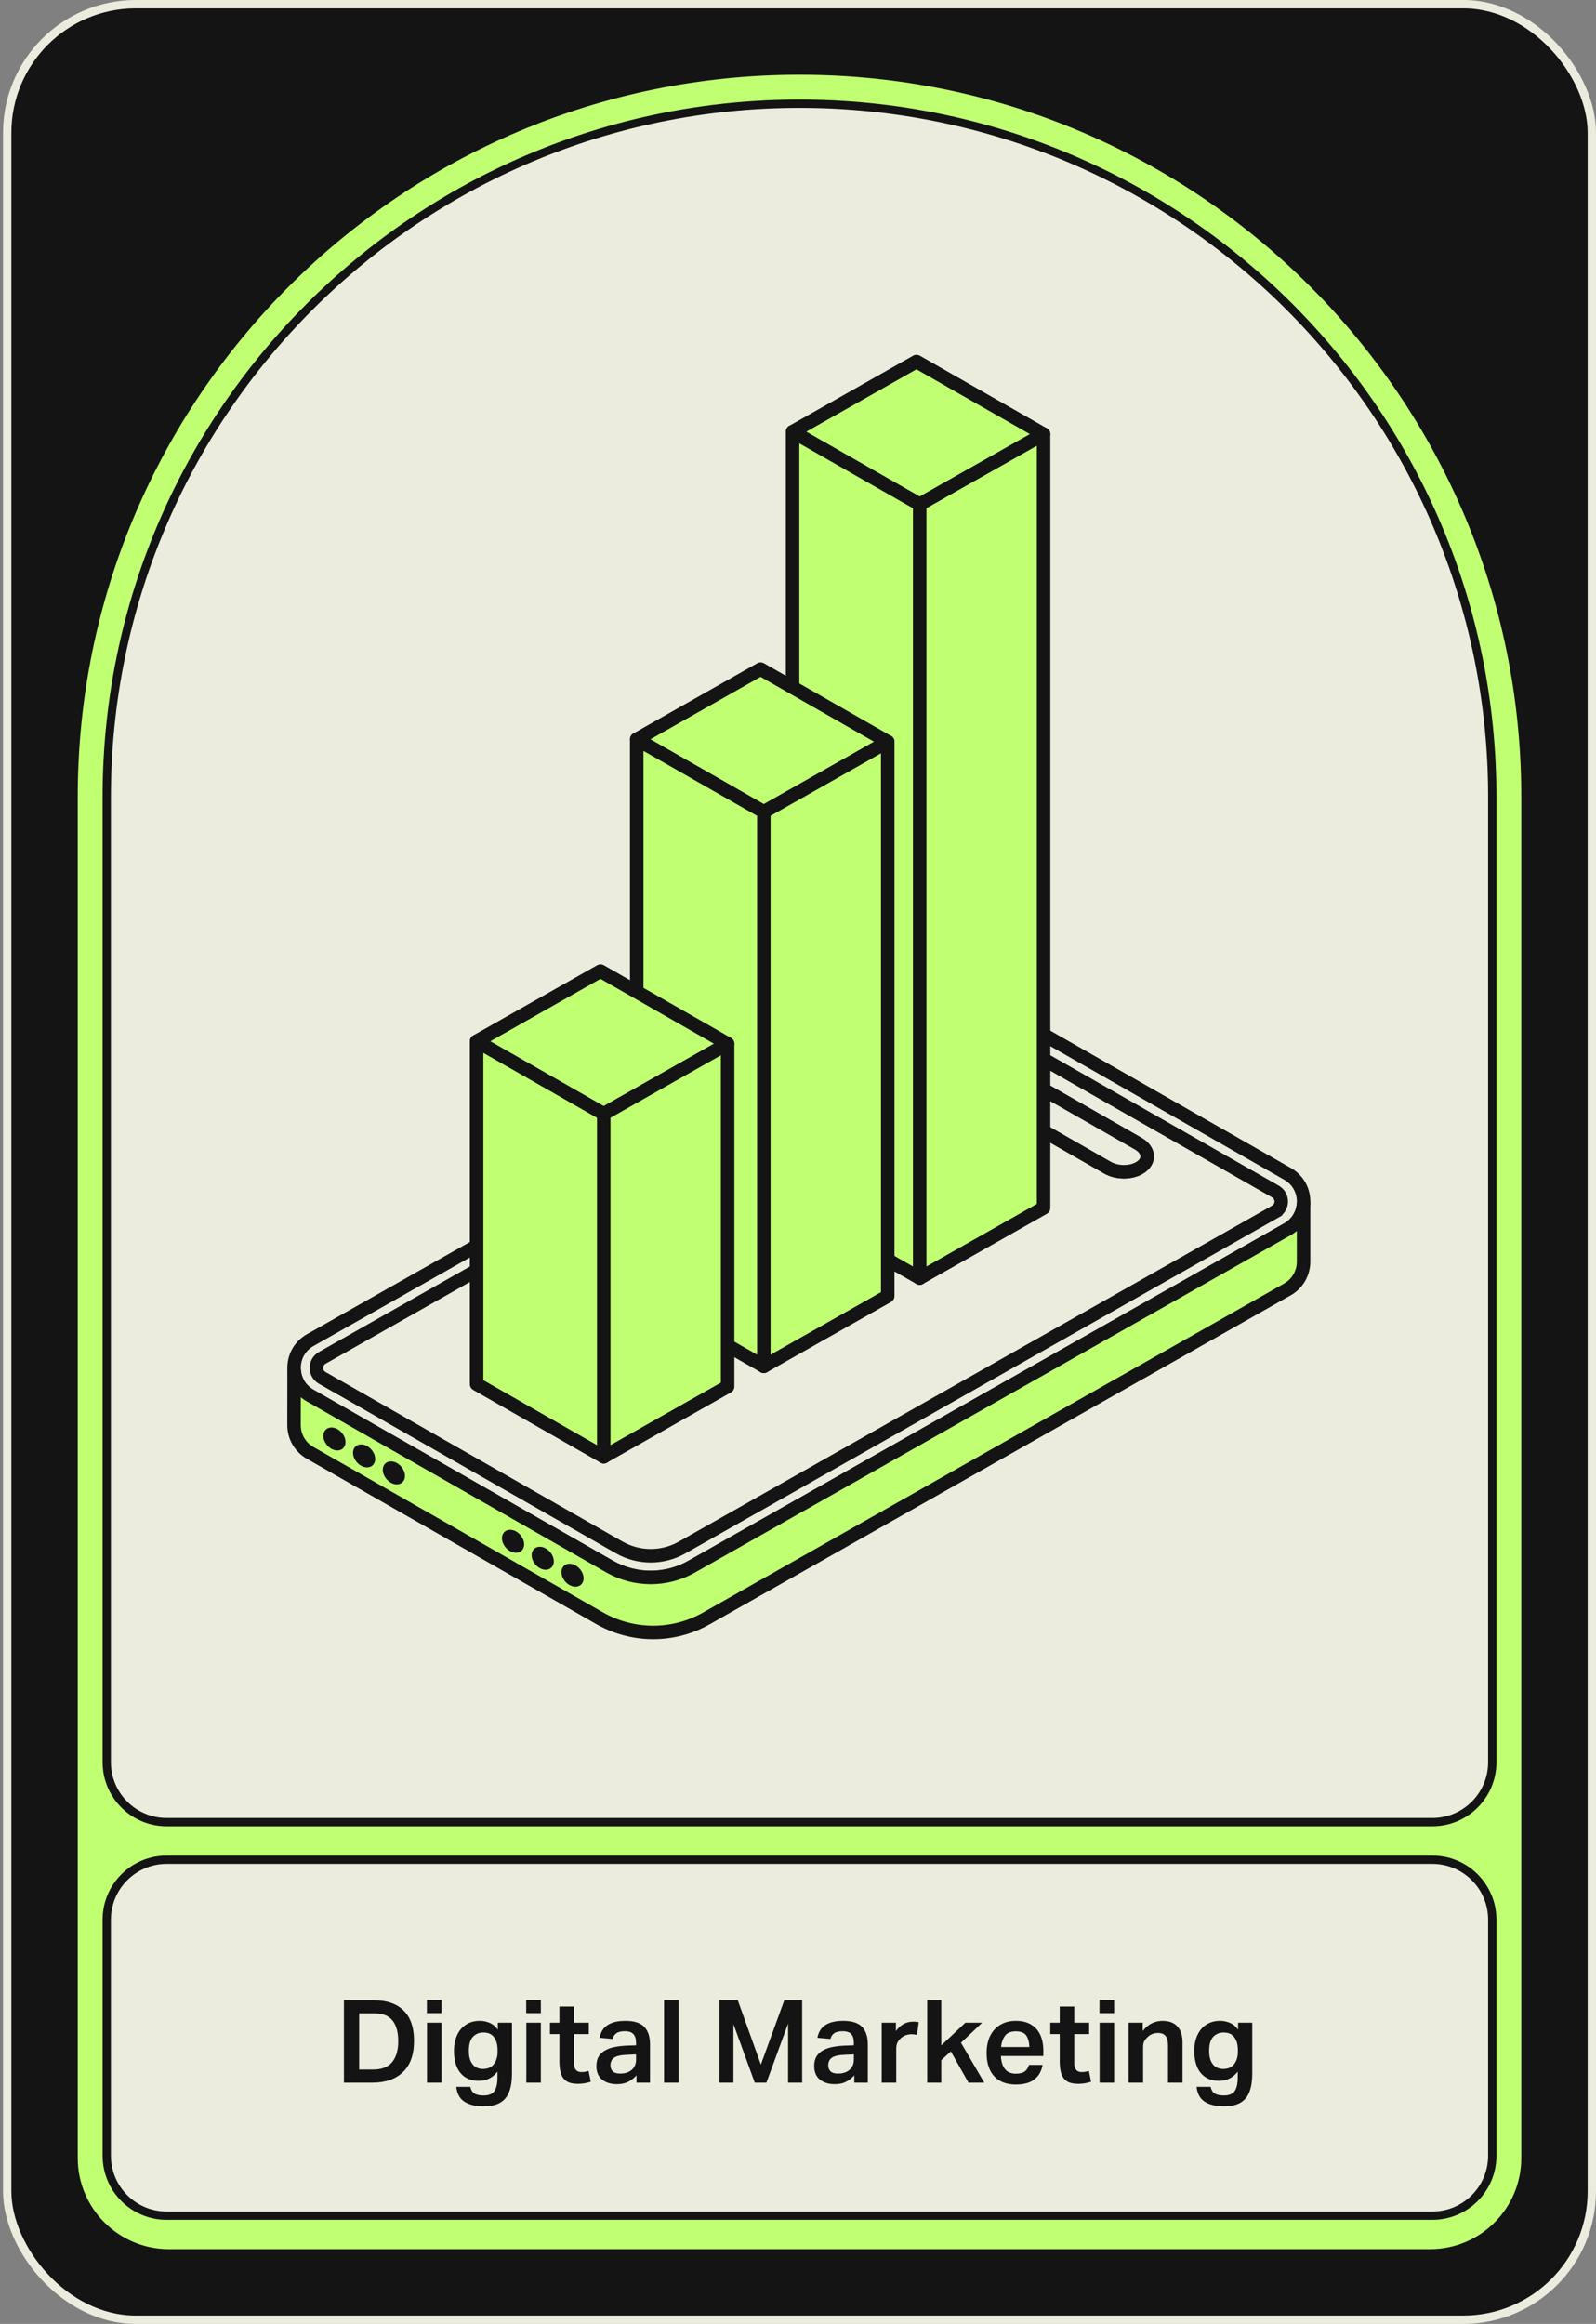 <svg width="450" height="655" viewBox="0 0 450 655" fill="none" xmlns="http://www.w3.org/2000/svg">
<rect x="0" y="0" width="450" height="655" fill="#808080" stroke="none"/>
<rect x="2.03" y="1.174" width="446.795" height="652.652" rx="36.251" fill="#141414"/>
<rect x="2.03" y="1.174" width="446.795" height="652.652" rx="36.251" stroke="#ECECDE" stroke-width="2.348"/>
<path d="M430.111 224.569L430.111 608.214C430.111 623.068 418.069 635.109 403.216 635.109L47.639 635.109C32.786 635.109 20.744 623.068 20.744 608.214L20.744 224.569C20.744 111.526 112.384 19.886 225.427 19.886C338.471 19.886 430.111 111.526 430.111 224.569Z" fill="#C1FF72" stroke="#141414" stroke-width="2.348"/>
<path d="M420.753 224.567L420.753 496.679C420.753 506.006 413.191 513.567 403.864 513.567L46.989 513.567C37.662 513.567 30.101 506.006 30.101 496.679L30.101 224.567C30.101 116.692 117.551 29.241 225.427 29.241C333.302 29.241 420.753 116.692 420.753 224.567Z" fill="#ECECDE" stroke="#141414" stroke-width="2.348"/>
<g clip-path="url(#clip0_4044_1013)">
<path d="M367.549 339.03V338.644" stroke="#141414" stroke-width="3.804" stroke-miterlimit="10"/>
<path d="M363.026 330.854L278.584 282.657C271.429 278.575 262.645 278.556 255.471 282.619L87.469 377.719C84.342 379.494 82.819 382.67 82.921 385.807V385.915C83.035 388.824 84.544 391.683 87.437 393.337L171.879 441.527C179.04 445.615 187.818 445.628 194.992 441.571L363.001 346.471C365.912 344.823 367.434 341.952 367.549 339.03C367.682 335.874 366.179 332.648 363.026 330.854Z" fill="#ECECDE" stroke="#141414" stroke-width="3.804" stroke-miterlimit="10"/>
<path d="M359.615 341.472L192.336 436.154C186.817 439.285 180.062 439.272 174.557 436.122L90.844 388.35C88.662 387.102 88.669 383.964 90.851 382.722L258.13 288.034C263.648 284.909 270.403 284.928 275.909 288.065L359.621 335.837C361.803 337.08 361.797 340.23 359.615 341.466V341.472Z" fill="#ECECDE" stroke="#141414" stroke-width="3.804" stroke-miterlimit="10"/>
<path d="M367.549 339.031V355.612C367.549 358.851 365.811 361.836 362.989 363.427L199.16 456.151C189.823 461.437 178.387 461.411 169.063 456.094L87.431 409.488C84.628 407.884 82.896 404.905 82.902 401.673L82.921 385.916C83.036 388.825 84.545 391.684 87.438 393.338L171.879 441.528C179.041 445.616 187.819 445.629 194.993 441.572L363.001 346.472C365.913 344.824 367.435 341.953 367.549 339.031Z" fill="#C1FF72" stroke="#141414" stroke-width="3.804" stroke-miterlimit="10"/>
<path d="M321.894 328.756C320.613 329.751 318.78 330.258 316.902 330.258C315.278 330.258 313.617 329.878 312.259 329.098L274.862 307.712C271.938 306.039 271.507 303.174 273.904 301.311C275.185 300.316 277.018 299.809 278.89 299.809C280.52 299.809 282.175 300.189 283.539 300.969L320.936 322.354C323.86 324.021 324.292 326.892 321.894 328.756Z" fill="#ECECDE" stroke="#141414" stroke-width="3.804" stroke-miterlimit="10"/>
<path d="M321.894 328.756C320.613 329.751 318.78 330.258 316.902 330.258C315.278 330.258 313.617 329.878 312.259 329.098L274.862 307.712C271.938 306.039 271.507 303.174 273.904 301.311C275.185 300.316 277.018 299.809 278.89 299.809C280.52 299.809 282.175 300.189 283.539 300.969L320.936 322.354C323.86 324.021 324.292 326.892 321.894 328.756Z" fill="#ECECDE" stroke="#141414" stroke-width="3.804" stroke-miterlimit="10"/>
<path d="M294.245 122.374L259.302 142.143L223.472 121.683L258.402 101.901L294.245 122.374Z" fill="#C1FF72" stroke="#141414" stroke-width="3.804" stroke-linecap="round" stroke-linejoin="round"/>
<path d="M259.29 142.149V360.225" stroke="#141414" stroke-width="3.804" stroke-linecap="round" stroke-linejoin="round"/>
<path d="M294.245 122.373V340.449L259.302 360.225L259.29 360.219L223.472 339.759V121.683L259.302 142.143L294.245 122.373Z" fill="#C1FF72" stroke="#141414" stroke-width="3.804" stroke-linecap="round" stroke-linejoin="round"/>
<path d="M259.314 142.155V360.231" stroke="#141414" stroke-width="3.804" stroke-linecap="round" stroke-linejoin="round"/>
<path d="M250.296 209.063L215.353 228.832L179.522 208.372L214.452 188.59L250.296 209.063Z" fill="#C1FF72" stroke="#141414" stroke-width="3.804" stroke-linecap="round" stroke-linejoin="round"/>
<path d="M215.34 228.838V385.077" stroke="#141414" stroke-width="3.804" stroke-linecap="round" stroke-linejoin="round"/>
<path d="M250.296 209.063V365.309L215.353 385.084L215.34 385.078L179.522 364.618V208.372L215.353 228.832L250.296 209.063Z" fill="#C1FF72" stroke="#141414" stroke-width="3.804" stroke-linecap="round" stroke-linejoin="round"/>
<path d="M215.365 228.845V385.09" stroke="#141414" stroke-width="3.804" stroke-linecap="round" stroke-linejoin="round"/>
<path d="M205.154 294.174L170.211 313.943L134.381 293.483L169.311 273.701L205.154 294.174Z" fill="#C1FF72" stroke="#141414" stroke-width="3.804" stroke-linecap="round" stroke-linejoin="round"/>
<path d="M170.199 313.957V410.578" stroke="#141414" stroke-width="3.804" stroke-linecap="round" stroke-linejoin="round"/>
<path d="M205.154 294.175V390.803L170.211 410.578L170.199 410.572L134.381 390.112V293.484L170.211 313.944L205.154 294.175Z" fill="#C1FF72" stroke="#141414" stroke-width="3.804" stroke-linecap="round" stroke-linejoin="round"/>
<path d="M170.23 313.957V410.585" stroke="#141414" stroke-width="3.804" stroke-linecap="round" stroke-linejoin="round"/>
<path d="M91.167 404.714C91.167 406.438 92.569 408.219 94.294 408.694C96.019 409.17 97.421 408.156 97.421 406.432C97.421 404.708 96.019 402.927 94.294 402.451C92.569 401.976 91.167 402.99 91.167 404.714Z" fill="#141414"/>
<path d="M99.533 409.487C99.533 411.211 100.935 412.992 102.66 413.468C104.385 413.943 105.787 412.929 105.787 411.205C105.787 409.481 104.385 407.7 102.66 407.225C100.935 406.749 99.533 407.763 99.533 409.487Z" fill="#141414"/>
<path d="M107.932 414.273C107.932 415.997 109.333 417.778 111.059 418.253C112.784 418.728 114.186 417.714 114.186 415.99C114.186 414.266 112.784 412.485 111.059 412.01C109.333 411.534 107.932 412.548 107.932 414.273Z" fill="#141414"/>
<path d="M141.535 433.554C141.535 435.278 142.937 437.059 144.662 437.534C146.387 438.01 147.789 436.995 147.789 435.271C147.789 433.547 146.387 431.766 144.662 431.291C142.937 430.816 141.535 431.83 141.535 433.554Z" fill="#141414"/>
<path d="M149.901 438.333C149.901 440.057 151.303 441.838 153.028 442.314C154.754 442.789 156.155 441.775 156.155 440.051C156.155 438.327 154.754 436.546 153.028 436.07C151.303 435.595 149.901 436.609 149.901 438.333Z" fill="#141414"/>
<path d="M158.293 443.118C158.293 444.842 159.695 446.623 161.42 447.099C163.145 447.574 164.547 446.56 164.547 444.836C164.547 443.112 163.145 441.331 161.42 440.855C159.695 440.38 158.293 441.394 158.293 443.118Z" fill="#141414"/>
</g>
<path d="M46.989 524.174L403.864 524.174C413.191 524.174 420.753 531.735 420.753 541.062L420.753 607.599C420.753 616.926 413.191 624.487 403.864 624.487L46.989 624.487C37.662 624.487 30.101 616.926 30.101 607.599L30.101 541.062C30.101 531.735 37.662 524.174 46.989 524.174Z" fill="#ECECDE" stroke="#141414" stroke-width="2.348"/>
<path d="M96.971 563.786H105.522C109.077 563.786 111.829 564.74 113.78 566.647C115.753 568.555 116.739 571.416 116.739 575.231C116.739 579.089 115.698 582.015 113.618 584.009C111.558 586.003 108.686 587 105.002 587H96.971V563.786ZM112.285 575.296C112.285 572.781 111.753 570.852 110.691 569.508C109.629 568.143 107.939 567.46 105.619 567.46H101.263V583.294H105.197C107.646 583.294 109.434 582.6 110.561 581.213C111.71 579.826 112.285 577.853 112.285 575.296ZM120.395 570.094H124.492V587H120.395V570.094ZM120.363 563.721H124.492V567.395H120.363V563.721ZM140.259 585.537V583.879C139.63 584.702 138.883 585.342 138.016 585.797C137.149 586.252 136.141 586.48 134.992 586.48C133.431 586.48 132.131 586.122 131.09 585.407C130.05 584.692 129.27 583.705 128.75 582.448C128.251 581.169 128.002 579.717 128.002 578.092C128.002 576.379 128.294 574.884 128.88 573.605C129.465 572.326 130.299 571.34 131.383 570.646C132.488 569.931 133.789 569.573 135.285 569.573C136.238 569.573 137.149 569.758 138.016 570.126C138.883 570.473 139.663 571.112 140.356 572.044V570.094H144.355V584.529C144.355 586.436 144.106 588.073 143.608 589.438C143.131 590.804 142.318 591.844 141.169 592.56C140.02 593.297 138.427 593.665 136.39 593.665C134.049 593.665 132.218 593.221 130.895 592.332C129.595 591.465 128.847 590.078 128.652 588.17H132.618C132.792 589.037 133.16 589.655 133.724 590.024C134.309 590.414 135.187 590.609 136.357 590.609C137.831 590.609 138.85 590.186 139.414 589.341C139.977 588.496 140.259 587.228 140.259 585.537ZM140.291 577.799C140.291 576.325 139.966 575.133 139.316 574.223C138.666 573.312 137.647 572.857 136.26 572.857C135.089 572.857 134.114 573.269 133.334 574.093C132.575 574.916 132.196 576.228 132.196 578.027C132.196 579.262 132.38 580.259 132.749 581.018C133.117 581.755 133.594 582.297 134.179 582.643C134.786 582.968 135.436 583.131 136.13 583.131C137.539 583.131 138.579 582.676 139.251 581.766C139.945 580.855 140.291 579.706 140.291 578.319V577.799ZM148.399 570.094H152.496V587H148.399V570.094ZM148.367 563.721H152.496V567.395H148.367V563.721ZM157.729 581.148V573.312H155.063V570.094H157.729V565.542H161.825V570.094H166.019V573.312H161.825V581.57C161.825 582.329 161.999 582.925 162.345 583.359C162.692 583.792 163.223 584.009 163.939 584.009C164.35 584.009 164.719 583.976 165.044 583.911C165.369 583.846 165.673 583.77 165.954 583.684L166.572 586.74C166.03 586.913 165.467 587.054 164.881 587.163C164.318 587.271 163.668 587.325 162.931 587.325C161.587 587.325 160.536 587.087 159.777 586.61C159.018 586.111 158.487 585.407 158.184 584.497C157.88 583.565 157.729 582.448 157.729 581.148ZM168.155 582.318C168.155 581.213 168.383 580.292 168.838 579.555C169.315 578.818 169.954 578.243 170.756 577.832C171.558 577.398 172.469 577.095 173.487 576.921C174.528 576.726 175.611 576.607 176.739 576.564L179.34 576.466V575.848C179.34 574.678 179.09 573.832 178.592 573.312C178.093 572.77 177.291 572.499 176.186 572.499C175.102 572.499 174.3 572.695 173.78 573.085C173.26 573.453 172.913 573.984 172.74 574.678L169.066 574.353C169.369 572.705 170.128 571.502 171.342 570.744C172.555 569.964 174.213 569.573 176.316 569.573C178.83 569.573 180.618 570.148 181.68 571.297C182.743 572.424 183.274 574.06 183.274 576.206V587H179.47V584.919C178.819 585.656 178.05 586.263 177.161 586.74C176.273 587.195 175.2 587.423 173.943 587.423C172.23 587.423 170.832 586.989 169.748 586.122C168.686 585.233 168.155 583.966 168.155 582.318ZM172.122 582.123C172.122 582.817 172.339 583.38 172.772 583.814C173.206 584.226 173.91 584.432 174.885 584.432C176.229 584.432 177.302 584.085 178.104 583.391C178.928 582.698 179.34 581.722 179.34 580.465V579.034L176.934 579.132C175.091 579.197 173.823 579.479 173.13 579.977C172.458 580.476 172.122 581.191 172.122 582.123ZM187.23 563.786H191.326V587H187.23V563.786ZM202.859 563.786H208.028L214.531 581.896L221.131 563.786H226.17V587H222.204V570.354L216.091 587H212.808L206.793 570.484V587H202.859V563.786ZM229.561 582.318C229.561 581.213 229.788 580.292 230.243 579.555C230.72 578.818 231.36 578.243 232.162 577.832C232.964 577.398 233.874 577.095 234.893 576.921C235.933 576.726 237.017 576.607 238.144 576.564L240.745 576.466V575.848C240.745 574.678 240.496 573.832 239.997 573.312C239.499 572.77 238.697 572.499 237.591 572.499C236.507 572.499 235.705 572.695 235.185 573.085C234.665 573.453 234.318 573.984 234.145 574.678L230.471 574.353C230.774 572.705 231.533 571.502 232.747 570.744C233.961 569.964 235.619 569.573 237.721 569.573C240.235 569.573 242.024 570.148 243.086 571.297C244.148 572.424 244.679 574.06 244.679 576.206V587H240.875V584.919C240.225 585.656 239.455 586.263 238.567 586.74C237.678 587.195 236.605 587.423 235.348 587.423C233.635 587.423 232.237 586.989 231.154 586.122C230.092 585.233 229.561 583.966 229.561 582.318ZM233.527 582.123C233.527 582.817 233.744 583.38 234.177 583.814C234.611 584.226 235.315 584.432 236.291 584.432C237.634 584.432 238.707 584.085 239.509 583.391C240.333 582.698 240.745 581.722 240.745 580.465V579.034L238.339 579.132C236.497 579.197 235.229 579.479 234.535 579.977C233.863 580.476 233.527 581.191 233.527 582.123ZM248.603 570.094H252.602V572.467C253.859 570.69 255.474 569.801 257.446 569.801C257.75 569.801 258.031 569.812 258.291 569.833C258.573 569.855 258.822 569.888 259.039 569.931L258.551 573.54C258.075 573.41 257.565 573.345 257.023 573.345C256.482 573.345 255.961 573.431 255.463 573.605C254.986 573.757 254.531 574.017 254.097 574.385C253.664 574.732 253.317 575.155 253.057 575.653C252.818 576.152 252.699 576.748 252.699 577.441V587H248.603V570.094ZM261.43 563.786H265.396V576.498L272.191 570.094H276.938L270.956 575.751L277.523 587H273.069L268.095 578.189L265.396 580.66V587H261.43V563.786ZM278.181 578.677C278.181 576.726 278.528 575.079 279.221 573.735C279.915 572.369 280.88 571.34 282.115 570.646C283.351 569.931 284.781 569.573 286.407 569.573C288.162 569.573 289.615 569.931 290.763 570.646C291.912 571.34 292.768 572.315 293.332 573.572C293.895 574.83 294.177 576.293 294.177 577.962V579.49H282.213C282.299 581.115 282.689 582.351 283.383 583.196C284.077 584.041 285.085 584.464 286.407 584.464C287.556 584.464 288.412 584.247 288.975 583.814C289.539 583.38 289.918 582.773 290.113 581.993H293.95C293.668 583.727 292.909 585.082 291.674 586.057C290.438 587.033 288.693 587.52 286.439 587.52C283.795 587.52 281.757 586.751 280.327 585.212C278.896 583.651 278.181 581.473 278.181 578.677ZM290.243 576.954C290.178 575.523 289.875 574.429 289.333 573.67C288.791 572.911 287.816 572.532 286.407 572.532C284.998 572.532 283.99 572.944 283.383 573.767C282.776 574.569 282.397 575.631 282.245 576.954H290.243ZM298.796 581.148V573.312H296.13V570.094H298.796V565.542H302.892V570.094H307.086V573.312H302.892V581.57C302.892 582.329 303.066 582.925 303.412 583.359C303.759 583.792 304.29 584.009 305.006 584.009C305.417 584.009 305.786 583.976 306.111 583.911C306.436 583.846 306.74 583.77 307.021 583.684L307.639 586.74C307.097 586.913 306.534 587.054 305.948 587.163C305.385 587.271 304.735 587.325 303.998 587.325C302.654 587.325 301.603 587.087 300.844 586.61C300.085 586.111 299.554 585.407 299.251 584.497C298.947 583.565 298.796 582.448 298.796 581.148ZM310.04 570.094H314.137V587H310.04V570.094ZM310.008 563.721H314.137V567.395H310.008V563.721ZM318.2 570.094H322.199V572.434C323.044 571.372 323.933 570.635 324.865 570.224C325.797 569.79 326.761 569.573 327.758 569.573C329.622 569.573 331.031 570.104 331.985 571.166C332.938 572.207 333.415 573.713 333.415 575.686V587H329.319V576.466C329.319 575.209 329.08 574.32 328.603 573.8C328.148 573.258 327.444 572.987 326.49 572.987C325.948 572.987 325.417 573.085 324.897 573.28C324.399 573.475 323.943 573.778 323.532 574.19C323.12 574.559 322.805 574.96 322.589 575.393C322.394 575.805 322.296 576.358 322.296 577.051V587H318.2V570.094ZM348.986 585.537V583.879C348.357 584.702 347.61 585.342 346.743 585.797C345.876 586.252 344.868 586.48 343.719 586.48C342.158 586.48 340.858 586.122 339.817 585.407C338.777 584.692 337.997 583.705 337.477 582.448C336.978 581.169 336.729 579.717 336.729 578.092C336.729 576.379 337.021 574.884 337.607 573.605C338.192 572.326 339.026 571.34 340.11 570.646C341.216 569.931 342.516 569.573 344.012 569.573C344.965 569.573 345.876 569.758 346.743 570.126C347.61 570.473 348.39 571.112 349.084 572.044V570.094H353.083V584.529C353.083 586.436 352.833 588.073 352.335 589.438C351.858 590.804 351.045 591.844 349.896 592.56C348.748 593.297 347.154 593.665 345.117 593.665C342.776 593.665 340.945 593.221 339.622 592.332C338.322 591.465 337.574 590.078 337.379 588.17H341.346C341.519 589.037 341.887 589.655 342.451 590.024C343.036 590.414 343.914 590.609 345.084 590.609C346.558 590.609 347.577 590.186 348.141 589.341C348.704 588.496 348.986 587.228 348.986 585.537ZM349.018 577.799C349.018 576.325 348.693 575.133 348.043 574.223C347.393 573.312 346.374 572.857 344.987 572.857C343.817 572.857 342.841 573.269 342.061 574.093C341.302 574.916 340.923 576.228 340.923 578.027C340.923 579.262 341.107 580.259 341.476 581.018C341.844 581.755 342.321 582.297 342.906 582.643C343.513 582.968 344.163 583.131 344.857 583.131C346.266 583.131 347.306 582.676 347.978 581.766C348.672 580.855 349.018 579.706 349.018 578.319V577.799Z" fill="#141414"/>
<defs>
<clipPath id="clip0_4044_1013">
<rect width="288.459" height="362" fill="white" transform="translate(81 100)"/>
</clipPath>
</defs>
</svg>
